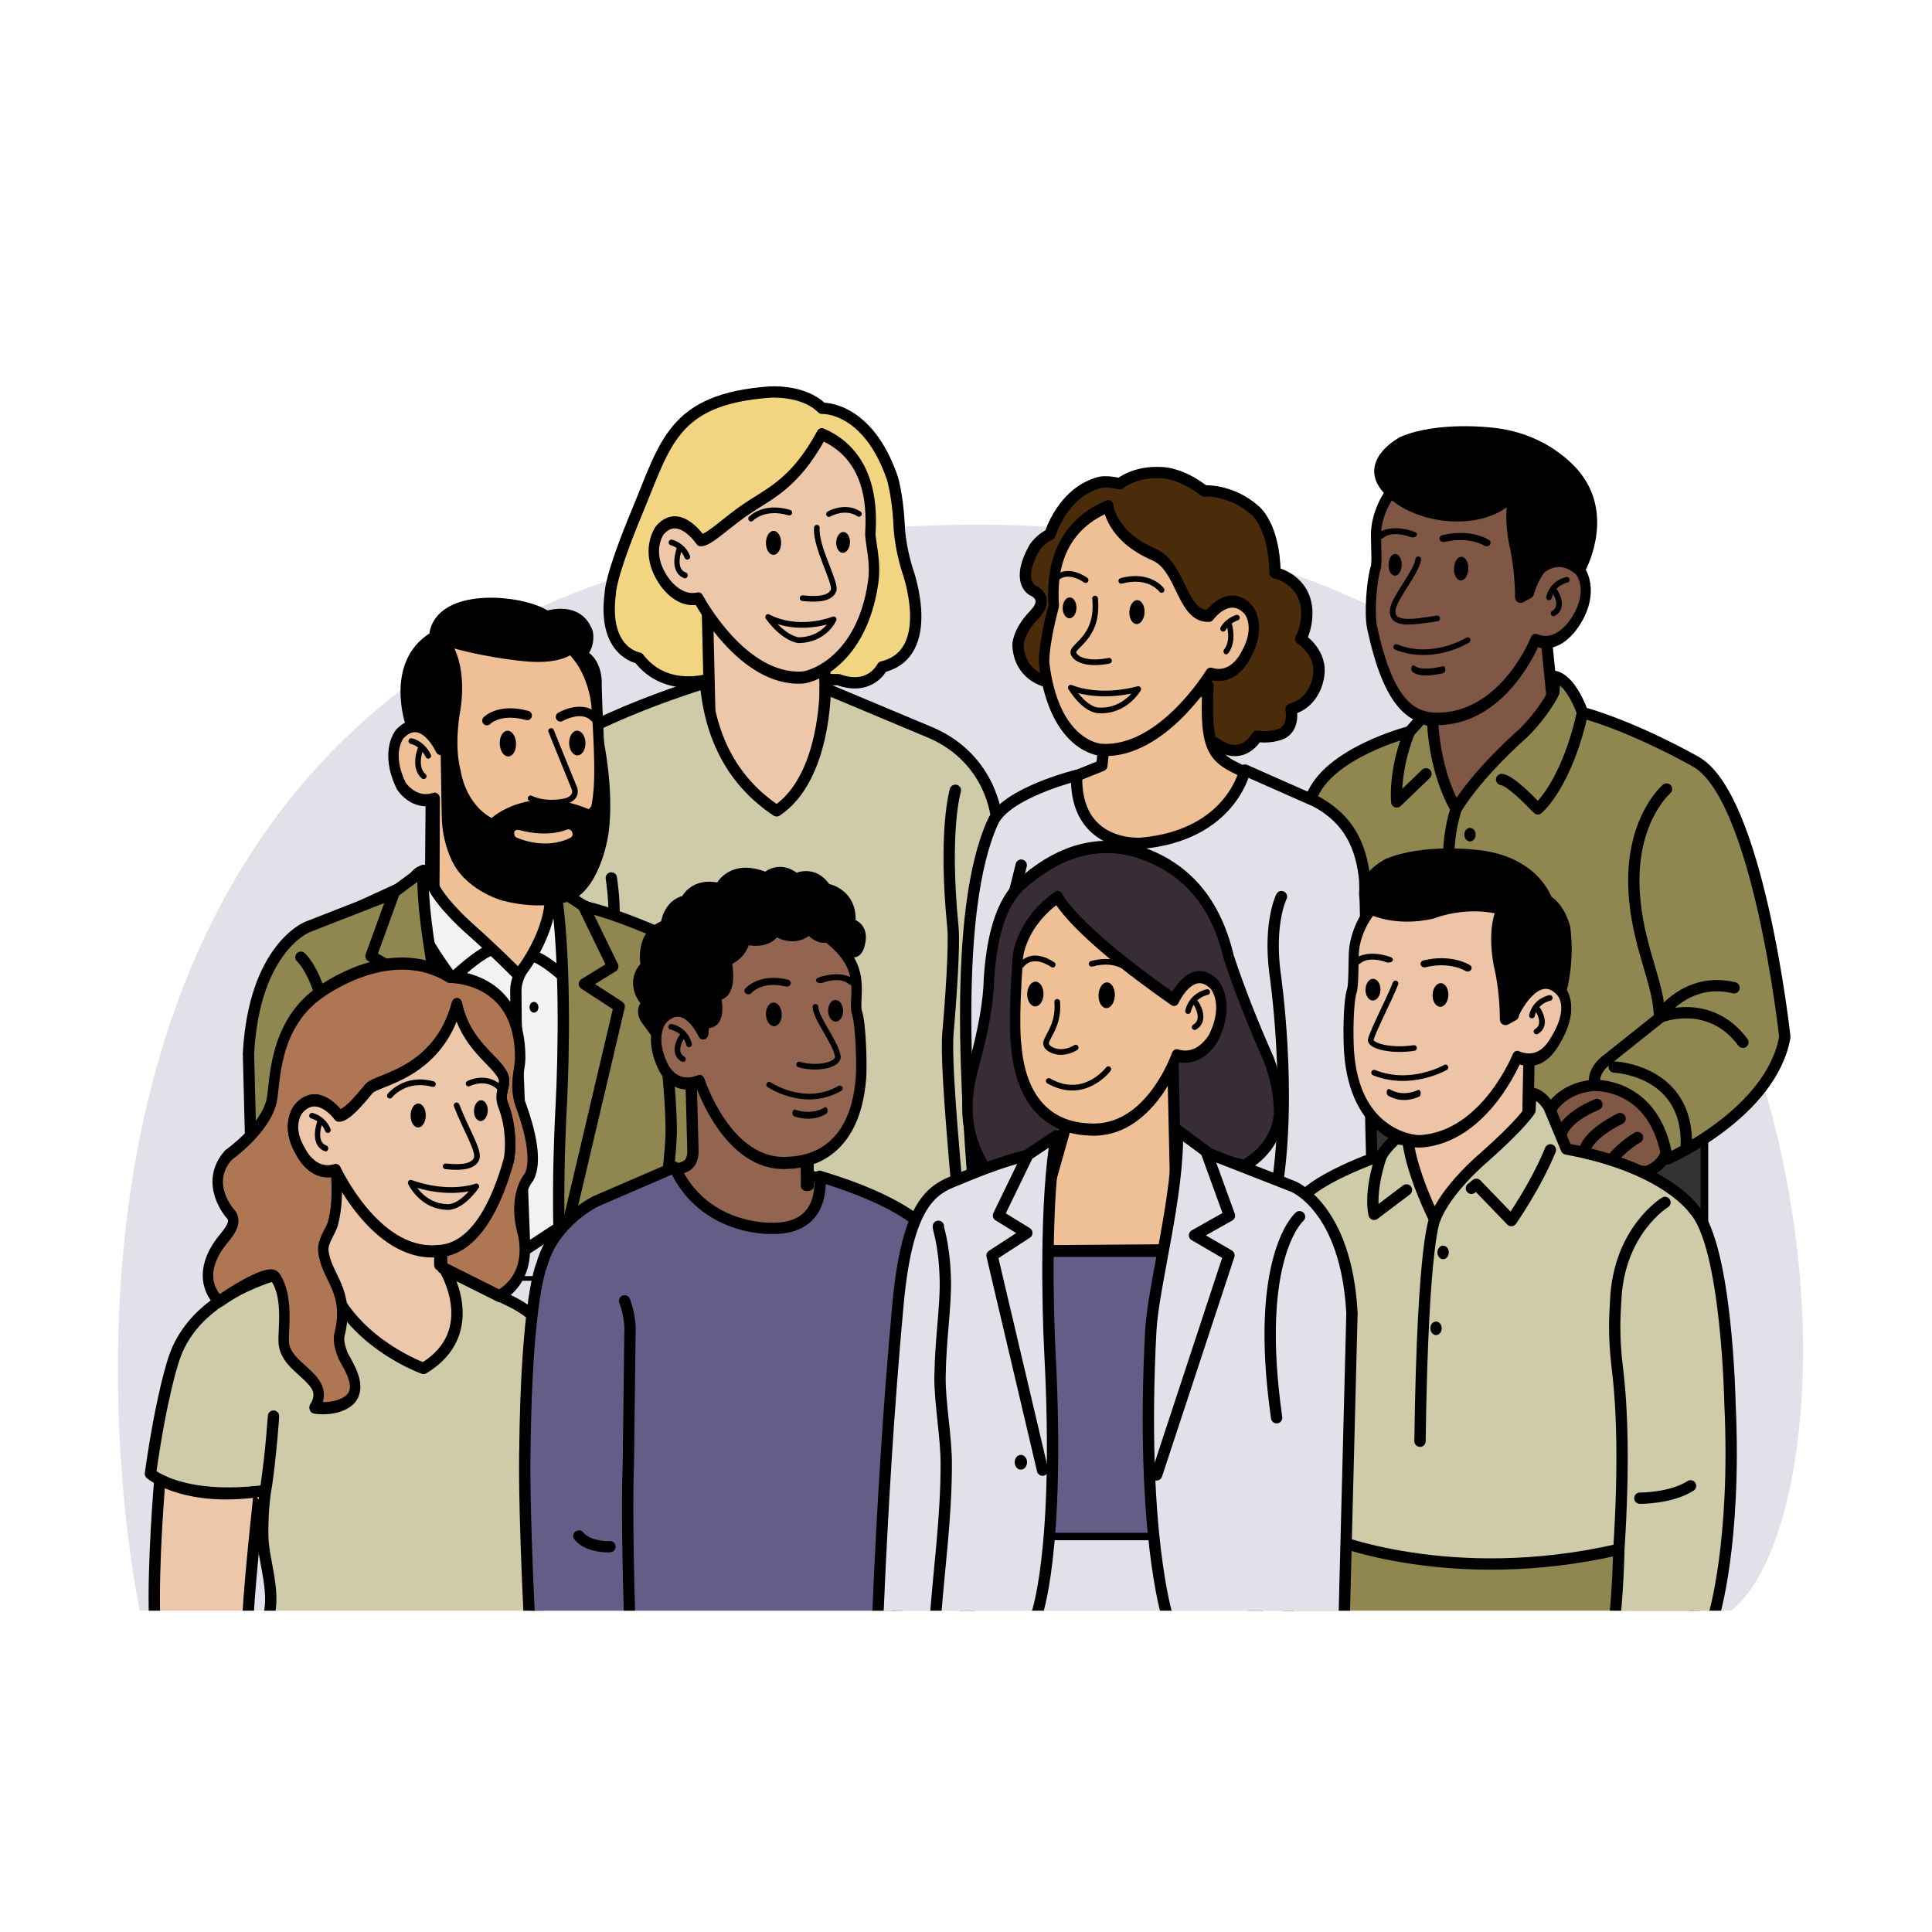 <svg xmlns="http://www.w3.org/2000/svg" xmlns:xlink="http://www.w3.org/1999/xlink" xmlns:serif="http://www.serif.com/" width="100%" height="100%" viewBox="0 0 1024 1024" xml:space="preserve" style="fill-rule:evenodd;clip-rule:evenodd;stroke-linecap:round;stroke-linejoin:round;stroke-miterlimit:1.5;">    <g transform="matrix(1,0,0,1,4.581,-48.45)">        <path d="M69.542,902.144C16.185,836.098 -24.016,223.922 550.058,191.065C1045.57,162.705 1013.73,884.772 912.979,902.144L69.542,902.144Z" style="fill:none;"></path>        <clipPath id="_clip1">            <path d="M69.542,902.144C16.185,836.098 -24.016,223.922 550.058,191.065C1045.57,162.705 1013.73,884.772 912.979,902.144L69.542,902.144Z"></path>        </clipPath>        <g clip-path="url(#_clip1)">            <path d="M69.542,902.144C69.542,902.144 -54.66,331.722 508.247,326.557C979.585,322.233 994.904,837.194 912.979,902.144L69.542,902.144Z" style="fill:rgb(226,225,234);"></path>            <g transform="matrix(1,0,0,1,-51.603,-187.578)">                <g transform="matrix(1,0,0,1,-8.533,248.759)">                    <path d="M432.551,346.891C432.551,346.891 408.814,355.333 394.064,336.025C394.064,336.025 374.76,333.063 379.051,301.556C379.051,301.556 378.559,293.784 393.466,257.947C408.372,222.109 412.357,198.87 463.276,195.088C463.276,195.088 481.311,193.634 491.275,203.675C491.275,203.675 515.436,202.405 528.527,240.694C528.527,240.694 531.252,249.43 532.101,265.119C532.101,265.119 532.147,275.585 536.571,289.63C536.571,289.63 552.551,333.711 523.214,340.719C523.214,340.719 516.992,353.688 499.948,347.512L432.551,346.891Z" style="fill:rgb(242,213,129);stroke:black;stroke-width:6px;"></path>                </g>                <g transform="matrix(0.914,0,0,0.914,195.215,133.105)">                    <path d="M247.885,458.043L249.416,524.1L245.889,566.779L290.375,590.121L330.839,562.454L316.432,515.073L315.961,494.372L247.885,458.043Z" style="fill:rgb(237,199,170);stroke:black;stroke-width:6.57px;"></path>                </g>                <g transform="matrix(1,0,0,1,300.835,10.279)">                    <path d="M120.087,587.659C120.087,587.659 41.763,611.072 21.469,638.436L25.295,714.506L82.815,852.79L271.986,888.32L274.34,659.258C274.34,659.258 271.979,628.336 239.933,614.256L183.573,590.626C183.573,590.626 183.926,638.164 157.827,655.506C135.578,640.7 122.817,618.231 120.087,587.659Z" style="fill:rgb(207,202,168);stroke:black;stroke-width:6px;"></path>                </g>                <g transform="matrix(1,0,0,1,-8.533,248.759)">                    <path d="M561.931,406.14C561.931,406.14 555.485,426.911 560.62,478.724C561.563,488.235 559.507,517.921 558.032,534.205C557.102,544.48 558.441,567.03 562.54,613.96" style="fill:none;stroke:black;stroke-width:6px;"></path>                </g>                <g transform="matrix(1,0,0,1,-8.533,248.759)">                    <path d="M379.566,452.599C379.566,452.599 381.452,464.357 380.979,475.239" style="fill:none;stroke:black;stroke-width:6px;"></path>                </g>                <g transform="matrix(0.864,0,0,1.005,213.866,103.93)">                    <path d="M235.257,447.048C235.257,447.048 262.157,490.794 299.248,488.752C305.247,488.422 335.5,479.701 342.492,438.819C344.468,427.266 340.597,417.326 340.836,412.551C341.281,403.652 343.779,372.429 311.005,360.408C293.552,387.997 277.77,391.862 262.251,401.408C250.363,408.72 241.266,416.577 236.637,416.34C236.637,416.34 223.48,399.286 211.645,411.104C211.645,411.104 202.426,421.789 213.118,436.436C213.118,436.436 221.787,449.606 235.257,447.048Z" style="fill:rgb(237,199,170);stroke:black;stroke-width:6.4px;"></path>                </g>                <g transform="matrix(-0.975,-0.019,-0.019,1,944.877,256.417)">                    <path d="M461.497,316.648C461.497,316.648 466.15,327.713 480.487,328.051C480.487,328.051 488.321,327.486 497.185,316.08C497.185,316.08 482.64,324.372 461.497,316.648Z" style="fill:none;stroke:black;stroke-width:3.04px;"></path>                </g>                <g transform="matrix(1.183,0,0,1.183,102.491,29.684)">                    <path d="M319.102,410.846C318.33,419.448 327.918,435.592 326.555,439.005C325.314,442.111 320.999,443.328 312.703,442.424" style="fill:none;stroke:black;stroke-width:2.54px;"></path>                </g>                <g transform="matrix(1,0,0,1,-7.205,10.819)">                    <path d="M410.119,512.713C410.119,512.713 416.102,514.108 418.506,520.332" style="fill:none;stroke:black;stroke-width:3px;"></path>                </g>                <g transform="matrix(1,0,0,1.13,-8.204,-58.825)">                    <path d="M415.205,518.577C415.205,518.577 411.067,528.432 418.313,530.791" style="fill:none;stroke:black;stroke-width:2.81px;"></path>                </g>                <g transform="matrix(1.053,0.014,-0.01,0.796,154.126,190.959)">                    <ellipse cx="291.559" cy="412.946" rx="3.821" ry="7.98"></ellipse>                </g>                <g transform="matrix(0.954,0.041,-0.03,0.692,228.112,225.799)">                    <ellipse cx="291.559" cy="412.946" rx="3.821" ry="7.98"></ellipse>                </g>                <g transform="matrix(0.914,0,0,0.914,190.877,148.857)">                    <path d="M323.339,393.467C323.339,393.467 332.548,388.042 340.706,393.358" style="fill:none;stroke:black;stroke-width:3.28px;"></path>                </g>                <g transform="matrix(0.913,-0.017,0.017,0.913,182.515,154.322)">                    <path d="M280.271,395.807C280.271,395.807 287.675,388.02 302.485,392.706" style="fill:none;stroke:black;stroke-width:3.28px;"></path>                </g>            </g>            <g transform="matrix(1,0,0,1,134.944,-173.745)">                <g transform="matrix(0.89,0.011,0,1.625,-85.116,-477.656)">                    <rect x="738.125" y="782.204" width="215.765" height="61.758" style="fill:rgb(51,51,51);stroke:black;stroke-width:4.56px;"></rect>                </g>                <g transform="matrix(-1,0,0,1,1122.69,10.109)">                    <g transform="matrix(0.914,0,0,0.914,204.188,130.449)">                        <path d="M260.809,460.537L257.235,496.666L253.204,540.988L336.63,565.823L330.61,500.947L268.522,452.764L260.809,460.537Z" style="fill:rgb(128,87,69);stroke:black;stroke-width:6.57px;"></path>                    </g>                    <g transform="matrix(0.864,0,0,1.063,232.045,74.883)">                        <path d="M250.422,448.185C250.422,448.185 268.596,485.964 308.362,487.491C325.501,488.149 340.322,481.229 350.666,441.662C352.398,435.037 350.897,418.371 348.417,412.27C347.376,409.709 348.456,398.851 348.163,394.008C347.889,389.49 344.803,374.92 326.857,364.865C306.713,353.579 263.902,361 251.957,370.691C239.881,380.489 256.8,391.735 253.623,418.069C253.623,418.069 240.942,401.148 224,412.758C221.962,414.155 214.55,423.697 224.937,437.836C227.289,441.038 236.806,452.782 250.422,448.185Z" style="fill:rgb(128,87,69);stroke:black;stroke-width:6.19px;"></path>                    </g>                    <g transform="matrix(0.379,0,0,0.634,387.361,275.851)">                        <path d="M289.962,459.227C289.962,459.227 320.863,464.23 331.719,458.463" style="fill:none;stroke:black;stroke-width:5.74px;"></path>                    </g>                    <g transform="matrix(0.914,0,0,0.914,223.176,133.032)">                        <path d="M285.754,457.709C285.754,457.709 305.731,470.272 327.145,461.712" style="fill:none;stroke:black;stroke-width:3.28px;"></path>                    </g>                    <g transform="matrix(0.914,0,0,0.914,220.694,137.754)">                        <path d="M317.087,405.652C318.098,413.418 331.53,428.362 331.931,435.408C332.438,444.333 319.945,442.065 306.08,439.939" style="fill:none;stroke:black;stroke-width:3.28px;"></path>                    </g>                    <g transform="matrix(0.93,0,0,0.922,50.338,46.681)">                        <path d="M410.119,512.713C410.119,512.713 418.181,514.125 420.292,522.804" style="fill:none;stroke:black;stroke-width:3.24px;"></path>                    </g>                    <g transform="matrix(0.93,0,0,0.922,51.157,47.332)">                        <path d="M416.027,518.706C416.027,518.706 410.238,527.397 416.814,531.283" style="fill:none;stroke:black;stroke-width:3.24px;"></path>                    </g>                    <g transform="matrix(0.997,-0.04,0.031,0.785,184.293,200.953)">                        <ellipse cx="291.559" cy="412.946" rx="3.821" ry="7.98"></ellipse>                    </g>                    <g transform="matrix(0.917,-0.019,0.015,0.72,249.224,219.669)">                        <ellipse cx="291.559" cy="412.946" rx="3.821" ry="7.98"></ellipse>                    </g>                    <g transform="matrix(0.914,0,0,0.598,218.43,259.831)">                        <path d="M322.872,393.889C322.872,393.889 334.802,386.414 341.794,395.231" style="fill:none;stroke:black;stroke-width:5.18px;"></path>                    </g>                    <g transform="matrix(0.87,-0.016,0.014,0.767,228.497,201.166)">                        <path d="M276.177,395.044C276.177,395.044 286.254,387.912 302.485,392.706" style="fill:none;stroke:black;stroke-width:4.88px;"></path>                    </g>                </g>                <g transform="matrix(1,0,0,1,-195.08,234.926)">                    <path d="M808.763,368.29L802.686,375.091C802.686,375.091 759.01,386.251 750.434,410.336L766.198,574.06L896.526,587.013L939.526,601.478C939.526,601.478 994.309,577.394 1001.56,536.933C1001.56,536.933 987.531,407.586 953.405,390.458C953.405,390.458 922.357,372.793 894.318,364.949C894.318,364.949 888.531,347.81 879.684,345.816L879.12,354.246C879.12,354.246 873.976,365.028 862.809,375.951C862.809,375.951 839.307,396.349 827.339,415.966C827.339,415.966 816.561,399.532 814.852,370.019L811.415,368.463L808.763,368.29Z" style="fill:rgb(143,135,79);stroke:black;stroke-width:6px;"></path>                </g>                <g transform="matrix(1,0,0,1,-195.08,234.926)">                    <path d="M877.424,575.432C877.424,575.432 882.841,564.399 899.4,562.575C899.4,562.575 930.829,560.065 938.679,598.364C938.679,598.364 937.049,605.089 928.214,608.313L880.875,603.062L877.424,575.432Z" style="fill:rgb(128,87,69);"></path>                    <clipPath id="_clip2">                        <path d="M877.424,575.432C877.424,575.432 882.841,564.399 899.4,562.575C899.4,562.575 930.829,560.065 938.679,598.364C938.679,598.364 937.049,605.089 928.214,608.313L880.875,603.062L877.424,575.432Z"></path>                    </clipPath>                    <g clip-path="url(#_clip2)">                        <path d="M883.272,587.655C883.272,587.655 885.256,579.66 901.961,572.666" style="fill:none;stroke:black;stroke-width:6px;"></path>                        <g transform="matrix(1,0,0,1,12.539,8.165)">                            <path d="M883.272,587.655C883.272,587.655 885.246,580.189 901.707,571.996" style="fill:none;stroke:black;stroke-width:6px;"></path>                        </g>                        <g transform="matrix(1,0,0,1,21.756,18.185)">                            <path d="M889.135,582.338C889.135,582.338 895.127,575.696 901.707,571.996" style="fill:none;stroke:black;stroke-width:6px;"></path>                        </g>                    </g>                    <path d="M877.424,575.432C877.424,575.432 882.841,564.399 899.4,562.575C899.4,562.575 930.829,560.065 938.679,598.364C938.679,598.364 937.049,605.089 928.214,608.313L880.875,603.062L877.424,575.432Z" style="fill:none;stroke:black;stroke-width:6px;"></path>                </g>                <g transform="matrix(1,0,0,1,-180.876,9.529)">                    <path d="M837.235,625.802C841.849,626.478 851.064,635.879 856.447,641.363C856.447,641.363 871.628,628.784 880.114,590.347" style="fill:none;stroke:black;stroke-width:6px;"></path>                </g>                <g transform="matrix(1,0,0,1,-195.08,234.926)">                    <path d="M900.729,561.075C900.729,561.075 899.356,554.512 908.051,548.362L935.232,526.691" style="fill:none;stroke:black;stroke-width:6px;"></path>                </g>                <g transform="matrix(1,0,0,1,-183.109,18.128)">                    <path d="M815.368,632.764C812.058,643.098 811.096,653.432 811.419,663.767" style="fill:none;stroke:black;stroke-width:6px;"></path>                </g>                <g transform="matrix(1,0,0,1,-180.876,9.529)">                    <path d="M797.143,622.824L781.658,637.72C781.658,637.72 780,622.033 788.018,601.41" style="fill:none;stroke:black;stroke-width:6px;"></path>                </g>                <g transform="matrix(1,0,0,1,-190.72,14.89)">                    <path d="M934.502,625.497C934.502,625.497 915.173,641.961 917.309,679.741C918.963,708.974 930.484,727.753 930.79,746.41" style="fill:none;stroke:black;stroke-width:6px;"></path>                </g>                <g transform="matrix(1,0,0,1,-176.226,-31.148)">                    <path d="M916.572,791.537C916.572,791.537 930.765,770.79 955.786,776.887" style="fill:none;stroke:black;stroke-width:6px;"></path>                </g>                <g transform="matrix(1,0,0,1,-174.927,-20.204)">                    <path d="M915.272,781.504C915.272,781.504 941.425,770.884 959.182,794.834" style="fill:none;stroke:black;stroke-width:6px;"></path>                </g>                <g transform="matrix(1,0,0,1,-199.23,6.243)">                    <path d="M915.272,781.504C915.272,781.504 955.147,783.029 953.48,823.982" style="fill:none;stroke:black;stroke-width:6px;"></path>                </g>                <g transform="matrix(1,0,0,1.192,-181.529,-111.193)">                    <circle cx="821.131" cy="650.814" r="3.014"></circle>                </g>                <g transform="matrix(1,0,0,1.192,-185.316,-74.94)">                    <circle cx="821.131" cy="650.814" r="3.014"></circle>                </g>                <g transform="matrix(1,0,0,1,-187.043,11.12)">                    <path d="M791.24,445.258C791.24,445.258 771.472,455.357 781.927,468.783C796.259,487.187 838.613,491.945 851.941,469.254C851.941,469.254 846.503,477.656 850.162,498.234C850.162,498.234 853.493,510.897 853.525,527.602L857.593,525.37C857.593,525.37 862.331,507.402 872.893,506.964C876.667,506.493 883.13,508.833 885.212,511.918C885.212,511.918 899.492,485.881 883.381,464.425C883.381,464.425 868.883,443.362 837.03,440.601C837.03,440.601 809.888,437.441 791.24,445.258Z" style="stroke:black;stroke-width:6px;"></path>                </g>            </g>            <g transform="matrix(1,0,0,1,-206.561,-76.335)">                <g transform="matrix(1,0,0,0.306,-12.599,604.555)">                    <rect x="397.322" y="646.544" width="152.977" height="135.348" style="fill:rgb(226,225,234);stroke:black;stroke-width:8.11px;"></rect>                </g>                <g transform="matrix(0.914,0,0,0.914,195.752,138.98)">                    <g transform="matrix(1,0,0,1,-0.587,-6.431)">                        <path d="M257.527,450L256.649,563.251L336.63,565.823L327.658,529.574L329.387,505.427L257.527,450Z" style="fill:rgb(239,191,149);stroke:black;stroke-width:6.57px;"></path>                    </g>                    <g transform="matrix(0.946,0,0,1.101,20.48,-42.651)">                        <path d="M252.004,445.29L251.773,492.368C251.773,492.368 251.519,541.143 263.18,540.501C266.259,540.332 295.921,557.622 311.643,534.139C328.268,509.307 350.499,464.02 352.411,442.368C352.411,442.368 354.378,431.982 351.272,396.19C351.272,396.19 349.476,372.965 329.849,362.238C329.849,362.238 298.785,334.256 256.656,361.896C249.905,366.326 264.321,413.855 255.589,419.097C255.589,419.097 244.725,398.634 230.716,411.113C230.716,411.113 221.234,420.471 231.584,438.651C231.584,438.651 239.309,448.991 252.004,445.29Z" style="fill:rgb(239,191,149);stroke:black;stroke-width:6.4px;"></path>                    </g>                    <g transform="matrix(1.095,0,0,1.095,-203.744,-147.201)">                        <path d="M410.119,512.713C410.119,512.713 415.642,513.633 419.085,520.496" style="fill:none;stroke:black;stroke-width:3px;"></path>                    </g>                    <g transform="matrix(1.095,0,0,1.095,-204.782,-149.501)">                        <path d="M416.027,518.706C416.027,518.706 411.929,528.553 417.61,533.439" style="fill:none;stroke:black;stroke-width:3px;"></path>                    </g>                    <g transform="matrix(1.095,0,0,1.095,-53.991,-1.602)">                        <path d="M347.38,374.384L359.826,405.032C359.826,405.032 361.717,410.581 353.502,411.846C353.502,411.846 344.361,413.779 336.553,410.075" style="fill:none;stroke:black;stroke-width:3px;"></path>                    </g>                    <g transform="matrix(1.237,-0.05,0.037,0.935,-74.603,44.149)">                        <ellipse cx="291.559" cy="412.946" rx="3.821" ry="7.98"></ellipse>                    </g>                    <g transform="matrix(1.238,-0.026,0.019,0.898,-27.217,52.115)">                        <ellipse cx="291.559" cy="412.946" rx="3.821" ry="7.98"></ellipse>                    </g>                    <g transform="matrix(1,0,0,1,1.077,-0.028)">                        <path d="M330.745,400.209C330.745,400.209 342.907,393.109 350.076,400.209" style="fill:none;stroke:black;stroke-width:5.47px;"></path>                    </g>                    <g transform="matrix(1,-0.019,0.019,1,2.588,10.131)">                        <path d="M279.028,397.514C279.028,397.514 286.212,390.181 302.442,394.975" style="fill:none;stroke:black;stroke-width:5.47px;"></path>                    </g>                </g>                <g transform="matrix(1,0,0,1,146.426,137.516)">                    <path d="M328.96,502.63C328.96,502.63 318.267,491.7 303.706,478.806C303.706,478.806 284.847,462.094 283.687,452.44L283.687,448.712C283.687,448.712 276.989,446.955 274.082,454.744L268.098,457.759L221.855,478.995L204.875,605.329L249.445,649.84L317.624,645.823L357.856,534.17L328.96,502.63Z" style="fill:rgb(242,242,242);stroke:black;stroke-width:6px;"></path>                </g>                <g transform="matrix(1,0,0,1,146.426,137.516)">                    <path d="M329.088,527.678L328.96,512C328.96,512 328.873,505.798 333.114,500.33C333.114,500.33 345.516,483.745 347.17,466.15L356.036,462.568L400.565,485.951L399.951,606.215L333.671,649.84L329.088,527.678Z" style="fill:rgb(242,242,242);stroke:black;stroke-width:6px;"></path>                </g>                <g transform="matrix(1,0,0,1,146.426,137.516)">                    <ellipse cx="338.572" cy="521.139" rx="2.362" ry="2.845"></ellipse>                </g>                <g transform="matrix(1,0,0,1,146.426,137.516)">                    <path d="M328.96,502.63C328.96,502.63 318.267,491.7 303.706,478.806C303.706,478.806 284.847,462.094 283.687,452.44L283.687,448.712C283.687,448.712 276.989,446.955 274.082,454.744L266.833,460.438C266.833,460.438 284.592,492.649 295.308,505.941C295.308,505.941 309.415,492.47 316.474,490.477" style="fill:none;stroke:black;stroke-width:6px;"></path>                </g>                <g transform="matrix(-1,0,0,1,799.316,140.689)">                    <path d="M295.034,504.987C295.034,504.987 307.524,492.904 314.584,490.91" style="fill:none;stroke:black;stroke-width:6px;"></path>                </g>                <path d="M426.203,586.229L409.241,598.797L364.855,616.131C364.855,616.131 336.645,627.19 333.671,683.298L337.775,843.963L431.534,843.963C431.534,843.963 445.844,799.055 440.311,692.771C439.056,668.653 425.265,620.478 426.203,586.229Z" style="fill:rgb(143,135,79);"></path>                <clipPath id="_clip3">                    <path d="M426.203,586.229L409.241,598.797L364.855,616.131C364.855,616.131 336.645,627.19 333.671,683.298L337.775,843.963L431.534,843.963C431.534,843.963 445.844,799.055 440.311,692.771C439.056,668.653 425.265,620.478 426.203,586.229Z"></path>                </clipPath>                <g clip-path="url(#_clip3)">                    <path d="M361.452,632.154C361.452,632.154 385.828,652.996 373.6,738.694" style="fill:none;stroke:black;stroke-width:6px;"></path>                    <path d="M411.084,597.215L398.613,631.552L417.124,641.993L398.866,652.62L437.21,768.993" style="fill:none;stroke:black;stroke-width:6px;"></path>                </g>                <path d="M426.203,586.229L409.241,598.797L364.855,616.131C364.855,616.131 336.645,627.19 333.671,683.298L337.775,843.963L431.534,843.963C431.534,843.963 445.844,799.055 440.311,692.771C439.056,668.653 425.265,620.478 426.203,586.229Z" style="fill:none;stroke:black;stroke-width:6px;"></path>                <g transform="matrix(-1,0,0,1,938.326,5.54)">                    <path d="M442.186,589.319L426.597,599.714C413.089,602.858 398.705,608.807 386.668,613.811C374.434,618.896 362.868,629.011 358.317,678.523C353.311,732.989 349.951,788.407 347.608,843.963L431.534,843.963C431.534,843.963 444.387,810.973 438.855,704.689C437.599,680.571 436.281,623.568 442.186,589.319Z" style="fill:rgb(143,135,79);"></path>                    <clipPath id="_clip4">                        <path d="M442.186,589.319L426.597,599.714C413.089,602.858 398.705,608.807 386.668,613.811C374.434,618.896 362.868,629.011 358.317,678.523C353.311,732.989 349.951,788.407 347.608,843.963L431.534,843.963C431.534,843.963 444.387,810.973 438.855,704.689C437.599,680.571 436.281,623.568 442.186,589.319Z"></path>                    </clipPath>                    <g clip-path="url(#_clip4)">                        <path d="M379.719,637.228C379.118,637.385 382.967,645.92 383.404,665.913C383.705,679.627 380.871,697.202 380.591,716.641C380.384,730.998 383.946,748.299 383.902,763.883C383.821,792.125 380.036,819.132 378.202,843.963" style="fill:none;stroke:black;stroke-width:6px;"></path>                        <g transform="matrix(-0.921,0,0,1.1,892.74,-76.146)">                            <circle cx="509.559" cy="762.214" r="3.559"></circle>                        </g>                        <path d="M427.734,598.164L411.561,631.503L426.597,640.754L408.151,652.731L434.935,766.487" style="fill:none;stroke:black;stroke-width:6px;"></path>                    </g>                    <path d="M442.186,589.319L426.597,599.714C413.089,602.858 398.705,608.807 386.668,613.811C374.434,618.896 362.868,629.011 358.317,678.523C353.311,732.989 349.951,788.407 347.608,843.963L431.534,843.963C431.534,843.963 444.387,810.973 438.855,704.689C437.599,680.571 436.281,623.568 442.186,589.319Z" style="fill:none;stroke:black;stroke-width:6px;"></path>                </g>                <g transform="matrix(1,0,0,1,146.426,137.516)">                    <path d="M270.624,371.808C270.624,371.808 259,338.617 283.188,323.009C283.188,323.009 283.824,304.107 316.058,304.058C316.058,304.058 333.744,303.841 345.854,310.829C345.854,310.829 363.759,305.282 369.663,321.578C369.663,321.578 371.32,327.444 367.783,333.35C367.783,333.35 375.012,337.824 374.505,350.991L375.364,379.207C375.364,379.207 381.108,405.14 378.182,428.377C378.182,428.377 374.582,456.864 358.603,464.53C358.603,464.53 343.962,470.452 321.566,464.52C321.566,464.52 301.193,458.85 294.377,441.866C294.377,441.866 289.744,432.587 289.663,419.095L289.118,386.733C289.118,386.733 286.607,370.409 270.624,371.808ZM330.97,427.268C330.97,427.268 328.122,426.396 328.089,428.886C328.089,428.886 328.077,430.771 329.452,431.222C329.452,431.222 344.189,438.25 358.049,431.228C358.049,431.228 359.773,430.161 358.684,428.005C358.684,428.005 357.578,426.08 355.54,427.142C355.54,427.142 346.397,431.309 330.97,427.268ZM296.344,330.989C296.344,330.989 302.601,341.804 299.765,362.456C299.765,362.456 295.777,381.508 299.773,395.971C299.773,395.971 301.928,413.018 316.131,420.843C316.131,420.843 335.56,402.708 367.569,416.137C367.569,416.137 372.565,412.521 372.957,399.58C372.957,399.58 372.364,387.875 371.474,382.013C371.474,382.013 370.677,377.25 370.938,372.528L371.061,355.137C371.061,355.137 369.489,337.663 359.045,333.675C359.045,333.675 352.96,339.161 335.947,337.952C335.947,337.952 317.434,336.695 296.344,330.989Z"></path>                </g>            </g>            <g transform="matrix(-1,0,0,1,1065.56,-148.321)">                <g transform="matrix(0.914,0,0,0.914,195.752,138.98)">                    <g transform="matrix(-1.095,0,0,1.095,1017.9,77.192)">                        <path d="M609.178,347.883C609.178,347.883 595.812,344.637 595.042,329.019C595.042,329.019 594.767,322.044 603.625,312.831C612.482,303.619 602.77,299.875 602.77,299.875C602.77,299.875 593.62,295.391 603.638,277.452C603.638,277.452 606.845,272.475 611.972,270.29C611.972,270.29 618.563,247.908 638.324,242.74C638.324,242.74 641.587,241.709 648.917,243.439C648.917,243.439 656.694,236.792 670.673,237.547C670.673,237.547 680.812,237.221 693.626,247.225C693.626,247.225 707.653,246.244 720.311,257.347C720.311,257.347 730.761,265.006 731.139,290.6C731.139,290.6 746.97,293.736 747.97,310.593C747.97,310.593 748.503,319.155 744.752,325.544C744.752,325.544 756.717,333.034 754.091,345.961C754.091,345.961 752.363,359.482 739.606,362.798C739.606,362.798 741.743,371.803 735.185,375.561C735.185,375.561 729.83,378.34 721.583,377.192C721.583,377.192 713.982,391.504 699.348,380.606L609.178,347.883Z" style="fill:rgb(74,43,10);stroke:black;stroke-width:6px;"></path>                    </g>                    <g transform="matrix(1,0,0,1,-0.587,-6.431)">                        <path d="M256.742,467.447C258.55,505.508 253.646,509.309 234.665,517.713L252.91,565.199L336.63,565.823L333.694,519.803L318.286,513.623L317.474,505.523L256.742,467.447Z" style="fill:rgb(239,191,149);stroke:black;stroke-width:6.57px;"></path>                    </g>                    <g transform="matrix(0.946,0,0,1.101,19.828,-38.365)">                        <path d="M248.246,447.097C248.246,447.097 278.012,489.25 315.103,487.208C321.102,486.878 344.491,481.189 350.189,442.201C350.189,442.201 351.537,434.845 344.342,411.271C345.966,392.962 341.189,369.599 310.874,358.851C310.874,358.851 309.489,374.567 282.928,384.363C265.71,390.713 266.135,417.479 249.093,416.607C249.093,416.607 236.658,401.892 224.823,413.709C224.823,413.709 216.675,422.237 226.548,437.207C226.548,437.207 233.82,450.961 248.246,447.097Z" style="fill:rgb(239,191,149);stroke:black;stroke-width:6.4px;"></path>                    </g>                    <g transform="matrix(1.09,-0.102,0.102,1.09,-238.473,168.178)">                        <path d="M461.558,313.496C461.558,313.496 467.308,326.367 481.645,326.704C481.645,326.704 488.321,327.486 497.185,316.08C497.185,316.08 482.701,321.22 461.558,313.496Z" style="fill:none;stroke:black;stroke-width:3px;"></path>                    </g>                    <g transform="matrix(1.295,0,0,1.295,-92.855,-127.72)">                        <path d="M320.067,415.48C318.224,433.989 331.616,436.643 329.603,440.393C328.022,443.34 322.2,445.039 313.841,443.321" style="fill:none;stroke:black;stroke-width:2.54px;"></path>                    </g>                    <g transform="matrix(1.095,0,0,1.095,-209.69,-140.017)">                        <path d="M410.119,512.713C410.119,512.713 414.964,514.15 417.447,518.596" style="fill:none;stroke:black;stroke-width:3px;"></path>                    </g>                    <g transform="matrix(1.095,0,0,1.237,-210.784,-216.247)">                        <path d="M415.205,518.577C415.205,518.577 412.419,526.338 416.814,531.283" style="fill:none;stroke:black;stroke-width:2.81px;"></path>                    </g>                    <g transform="matrix(1.152,-0.046,0.035,0.87,-52.977,72.333)">                        <ellipse cx="291.559" cy="412.946" rx="3.821" ry="7.98"></ellipse>                    </g>                    <g transform="matrix(1.045,-0.022,0.016,0.758,25.132,109.118)">                        <ellipse cx="291.559" cy="412.946" rx="3.821" ry="7.98"></ellipse>                    </g>                    <g transform="matrix(1,0,0,1,3.773,6.166)">                        <path d="M323.339,393.467C323.339,393.467 334.598,385.012 341.59,393.828" style="fill:none;stroke:black;stroke-width:3.28px;"></path>                    </g>                    <g transform="matrix(1,-0.019,0.019,1,-3.508,13.125)">                        <path d="M279.028,397.514C279.028,397.514 286.254,387.912 302.485,392.706" style="fill:none;stroke:black;stroke-width:3.28px;"></path>                    </g>                </g>                <g transform="matrix(-1,0,0,1,1125.69,209.503)">                    <path d="M626.169,398.238C626.169,398.238 588.732,407.463 581.746,422.957C560.418,470.259 567.771,570.869 572.793,631.34L673.688,672.986L783.196,624.657L778.876,453.641C777.207,436.663 771.075,421.671 752.923,412.03L715.393,395.424C715.393,395.424 708.283,429.986 660.36,434.235C660.36,434.235 625.141,437.113 626.169,398.238Z" style="fill:rgb(226,225,234);stroke:black;stroke-width:6px;"></path>                </g>                <g transform="matrix(-1,0,0,1,1125.69,209.503)">                    <path d="M596.818,445.811L589.6,474.686" style="fill:none;stroke:black;stroke-width:6px;"></path>                </g>                <g transform="matrix(-1,0,0,1,1125.69,209.503)">                    <path d="M734.747,462.498C734.747,462.498 727.932,475.886 731.268,502.63C731.268,502.63 741.02,567.937 731.658,620.655" style="fill:none;stroke:black;stroke-width:6px;"></path>                </g>            </g>            <g transform="matrix(0.914,0,0,0.914,-53.625,259.698)">                <g>                    <g transform="matrix(1,0,0,1,-0.587,-6.431)">                        <path d="M243.764,451.972L230.118,521.091L284.573,583.061L336.63,565.823L327.67,509.235L309.257,508.87L309.275,500.741L243.764,451.972Z" style="fill:rgb(237,199,170);stroke:black;stroke-width:6.57px;"></path>                    </g>                    <g transform="matrix(1.095,0,0,1.095,109.17,-141.316)">                        <path d="M120.087,587.659C120.087,587.659 55.063,594.112 41.24,638.133C41.24,638.133 34.896,656.232 28.962,698.43C28.962,698.43 44.836,712.948 89.905,707.417C89.905,707.417 91.897,697.853 94.152,667.933C94.152,667.933 93.253,684.541 89.905,707.417C89.905,707.417 88.187,717.536 88.452,731.559C88.698,744.555 95.367,760.192 91.486,774.551C91.102,775.973 233.554,774.551 233.554,774.551L251.581,650.903C251.581,650.903 249.22,619.98 217.173,605.901L184.478,589.502C184.478,589.502 205.611,623.29 173.591,642.655C173.591,642.655 139.672,630.677 125.48,600.978L120.087,587.659Z" style="fill:rgb(207,202,168);stroke:black;stroke-width:6px;"></path>                    </g>                    <g transform="matrix(1.095,0,0,1.095,109.17,-141.316)">                        <path d="M86.569,707.795C86.882,707.752 82.098,747.583 80.536,775.183C80.296,779.413 31.239,777.127 31.172,775.183C30.147,745.555 33.953,701.595 33.953,701.595C41.357,705.371 57.716,711.82 86.569,707.795Z" style="fill:rgb(237,199,170);stroke:black;stroke-width:6px;"></path>                    </g>                    <g transform="matrix(0.946,0,0,1.101,19.828,-38.365)">                        <path d="M306.691,483.689C315.659,482.685 334.223,476.961 347.533,436.334C348.644,432.944 349.901,419.445 344.222,407.056C341.204,400.474 346.364,396.324 344.222,391.914C340.111,383.454 321.256,375.806 315.822,353.769C304.32,390.726 266.653,393.526 262.152,398.169C255.822,404.7 247.996,412.788 243.367,412.551C243.367,412.551 230.59,397.145 218.754,408.962C218.754,408.962 210.395,417.588 219.936,431.247C219.936,431.247 227.208,445.001 241.633,441.138C242.83,452.161 242.243,461.612 239.797,469.424C238.615,473.2 233.384,478.709 233.951,483.64C235.586,497.843 250.547,504.45 243.88,527.846C242.765,531.757 244.979,536.241 245.626,538.006C247.224,542.368 263.928,559.831 243.092,565.481C235.86,567.442 228.593,566.263 228.593,566.263C228.593,566.263 233.382,560.692 229.687,554.948C224.855,547.436 210.73,542.357 209.714,532.333C209.076,526.051 212.983,508.245 204.55,497.659C200.294,492.316 170.107,510.395 170.107,510.395C170.107,510.395 154.942,499.709 169.742,480.854C173.747,475.753 182.798,469.278 176.684,463.913C176.684,463.913 160.452,448.082 175.822,433.279C175.822,433.279 198.776,419.432 202.366,404.31C204.522,395.228 203.186,365.992 230.389,348.537C240.887,341.801 278.712,321.998 311.349,339.431C311.349,339.431 354.99,338.67 354.636,382.46C354.593,387.724 350.8,396.708 354.771,406.363C356.628,410.878 366.85,434.08 360.003,444.947C360.003,444.947 350.216,454.141 355.925,473.321C355.925,473.321 364.372,495.913 341.924,507.573L306.782,492.483L306.691,483.689Z" style="fill:rgb(174,118,82);stroke:black;stroke-width:6.4px;"></path>                    </g>                    <g transform="matrix(0.946,0,0,1.101,19.828,-38.365)">                        <path d="M241.633,441.138C241.633,441.138 265.815,485.989 302.906,483.947C308.905,483.617 331.861,484.171 347.533,436.334C348.644,432.944 349.901,419.445 344.222,407.056C341.204,400.474 346.364,396.324 344.222,391.914C340.111,383.454 321.256,375.806 315.822,353.769C304.32,390.726 266.653,393.526 262.152,398.169C255.822,404.7 247.996,412.788 243.367,412.551C243.367,412.551 230.59,397.145 218.754,408.962C218.754,408.962 210.395,417.588 219.936,431.247C219.936,431.247 227.208,445.001 241.633,441.138Z" style="fill:rgb(237,199,170);stroke:black;stroke-width:6.4px;"></path>                    </g>                    <g transform="matrix(1.067,-0.02,0.021,1.094,-207.249,121.028)">                        <path d="M461.558,313.496C461.558,313.496 467.308,326.367 481.645,326.704C481.645,326.704 488.321,327.486 497.185,316.08C497.185,316.08 482.701,321.22 461.558,313.496Z" style="fill:none;stroke:black;stroke-width:3.04px;"></path>                    </g>                    <g transform="matrix(1.295,0,0,1.295,-92.855,-127.72)">                        <path d="M317.594,415.122C321.546,425.468 327.918,435.592 326.555,439.005C325.314,442.111 320.999,443.328 312.703,442.424" style="fill:none;stroke:black;stroke-width:2.54px;"></path>                    </g>                    <g transform="matrix(1.095,0,0,1.095,-214.47,-145.544)">                        <path d="M410.119,512.713C410.119,512.713 416.102,514.108 418.506,520.332" style="fill:none;stroke:black;stroke-width:3px;"></path>                    </g>                    <g transform="matrix(1.095,0,0,1.237,-215.564,-221.774)">                        <path d="M415.205,518.577C415.205,518.577 411.067,528.432 418.313,530.791" style="fill:none;stroke:black;stroke-width:2.81px;"></path>                    </g>                    <g transform="matrix(1.152,0.015,-0.011,0.871,-35.177,51.688)">                        <ellipse cx="291.559" cy="412.946" rx="3.821" ry="7.98"></ellipse>                    </g>                    <g transform="matrix(1.044,0.045,-0.033,0.757,41.751,87.224)">                        <ellipse cx="291.559" cy="412.946" rx="3.821" ry="7.98"></ellipse>                    </g>                    <g transform="matrix(1,0,0,1,2.046,3.784)">                        <path d="M323.339,393.467C323.339,393.467 333.074,388.23 341.144,395.578" style="fill:none;stroke:black;stroke-width:3.28px;"></path>                    </g>                    <g transform="matrix(1,-0.019,0.019,1,-5.235,10.58)">                        <path d="M277.391,398.943C277.391,398.943 286.254,387.912 302.485,392.706" style="fill:none;stroke:black;stroke-width:3.28px;"></path>                    </g>                </g>            </g>            <g transform="matrix(1,0,0,1,120.74,51.653)">                <g transform="matrix(-1,0,0,1,1122.69,10.109)">                    <g transform="matrix(0.914,0,0,0.914,204.188,130.449)">                        <path d="M255.346,454.651L256.184,498.879L253.204,540.988L336.63,565.823L328.977,501.006L268.522,452.764L255.346,454.651Z" style="fill:rgb(237,196,165);stroke:black;stroke-width:6.57px;"></path>                    </g>                    <g transform="matrix(0.864,0,0,1.08,229.625,65.942)">                        <path d="M247.954,445.388C247.954,445.388 267.617,484.694 307.349,486.736C313.35,487.045 347.805,482.824 351.144,442.466C351.676,436.034 351.8,418.752 349.32,412.651C348.279,410.09 348.456,398.851 348.163,394.008C347.889,389.49 344.803,374.92 326.857,364.865C306.713,353.579 263.902,361 251.957,370.691C239.881,380.489 252.034,395.921 248.858,422.254C248.858,422.254 235.407,400.171 221.398,412.651C219.601,414.251 212.737,422.063 224.937,437.836C227.379,440.993 234.338,449.985 247.954,445.388Z" style="fill:rgb(237,196,165);stroke:black;stroke-width:6.14px;"></path>                    </g>                    <g transform="matrix(0.379,0,0,0.634,386.212,274.994)">                        <path d="M289.962,459.227C289.962,459.227 311.047,465.936 331.719,458.463" style="fill:none;stroke:black;stroke-width:5.74px;"></path>                    </g>                    <g transform="matrix(0.914,0,0,0.914,220.701,133.219)">                        <path d="M285.754,458.678C285.754,458.678 305.731,470.272 327.145,461.712" style="fill:none;stroke:black;stroke-width:3.28px;"></path>                    </g>                    <g transform="matrix(0.914,0,0,0.914,220.694,137.754)">                        <path d="M314.74,405.001C317.519,412.565 327.866,432.43 329.07,437.571C329.881,441.032 317.853,444.567 303.987,442.44" style="fill:none;stroke:black;stroke-width:3.28px;"></path>                    </g>                    <g transform="matrix(0.93,0,0,0.922,45.194,42.901)">                        <path d="M410.119,512.713C410.119,512.713 418.181,514.125 420.292,522.804" style="fill:none;stroke:black;stroke-width:3.24px;"></path>                    </g>                    <g transform="matrix(0.93,0,0,0.922,46.013,43.552)">                        <path d="M416.027,518.706C416.027,518.706 410.238,527.397 416.814,531.283" style="fill:none;stroke:black;stroke-width:3.24px;"></path>                    </g>                    <g transform="matrix(1.096,-0.044,0.031,0.785,152.166,202.713)">                        <ellipse cx="291.559" cy="412.946" rx="3.821" ry="7.98"></ellipse>                    </g>                    <g transform="matrix(1.039,-0.022,0.015,0.72,211.182,220.325)">                        <ellipse cx="291.559" cy="412.946" rx="3.821" ry="7.98"></ellipse>                    </g>                    <g transform="matrix(0.914,0,0,0.598,216.569,260.037)">                        <path d="M323.339,393.467C323.339,393.467 334.802,386.414 341.794,395.231" style="fill:none;stroke:black;stroke-width:5.18px;"></path>                    </g>                    <g transform="matrix(0.87,-0.016,0.014,0.767,224.336,201.166)">                        <path d="M276.177,395.044C276.177,395.044 286.254,387.912 302.485,392.706" style="fill:none;stroke:black;stroke-width:4.88px;"></path>                    </g>                </g>                <g transform="matrix(1,0,0,1,-180.876,9.529)">                    <rect x="738.125" y="782.204" width="215.765" height="61.758" style="fill:rgb(143,135,79);stroke:black;stroke-width:6px;"></rect>                </g>                <g transform="matrix(1,0,0,1,-180.876,9.529)">                    <path d="M795.428,590.77C795.428,590.77 789.75,595.986 787.952,599.547C787.952,599.547 747.892,612.931 742.258,626.983L759.655,802.101C759.655,802.101 823.924,829.089 913.572,808.476C913.572,808.476 913.412,823.595 911.568,843.963L963.864,843.963C963.864,843.963 975.936,805.174 972.498,731.57C972.498,731.57 970.973,647.567 953.555,628.505C953.555,628.505 938.725,606.009 885.788,596.259L876.613,574.225C876.613,574.225 872.817,567.077 866.927,566.617L866.471,575.79C866.471,575.79 862.355,582.792 842.084,600.743C842.084,600.743 822.163,617.306 815.962,633.632C815.962,633.632 804.007,610.187 801.705,591.5L795.428,590.77Z" style="fill:rgb(207,202,168);stroke:black;stroke-width:6px;"></path>                </g>                <g transform="matrix(1,0,0,1,-180.876,9.529)">                    <path d="M835.449,617.102L838.031,614.966L856.591,634.197C856.591,634.197 869.558,615.708 877.302,596.72" style="fill:none;stroke:black;stroke-width:6px;"></path>                </g>                <g transform="matrix(1,0,0,1,-180.399,9.529)">                    <path d="M815.807,632.764C815.807,632.764 809.146,643.278 807.711,751.143" style="fill:none;stroke:black;stroke-width:6px;"></path>                </g>                <g transform="matrix(1,0,0,1,-180.876,9.529)">                    <path d="M801.018,617.951L783.87,630.899C783.87,630.899 780.77,619.908 787.864,599.363" style="fill:none;stroke:black;stroke-width:6px;"></path>                </g>                <g transform="matrix(1,0,0,1,-180.876,9.529)">                    <path d="M938.026,624.578C938.026,624.578 913.318,639.552 911.887,677.046C911.678,682.513 910.429,693.381 912.854,713.058C915.32,733.071 916.434,763.697 913.642,807.643" style="fill:none;stroke:black;stroke-width:6px;"></path>                </g>                <g transform="matrix(1,0,0,1,-180.876,9.529)">                    <path d="M924.703,781.339C924.703,781.339 941.086,781.513 951.581,774.81" style="fill:none;stroke:black;stroke-width:6px;"></path>                </g>                <g transform="matrix(1,0,0,1.192,-181.583,-115.158)">                    <circle cx="821.131" cy="650.814" r="3.014"></circle>                </g>                <g transform="matrix(1,0,0,1.192,-185.316,-74.94)">                    <circle cx="821.131" cy="650.814" r="3.014"></circle>                </g>                <g transform="matrix(1,0,0,1,-180.876,9.529)">                    <path d="M791.24,445.258C791.24,445.258 771.472,455.357 781.927,468.783C781.927,468.783 794.468,475.702 814.452,471.294C814.452,471.294 832.277,463.854 851.941,469.254C851.941,469.254 846.503,477.656 850.162,498.234C850.162,498.234 853.493,510.897 853.525,527.602L857.593,525.37C857.593,525.37 862.331,507.402 872.893,506.964C876.667,506.493 880.082,507.945 883.305,510.424C883.305,510.424 887.16,495.943 884.827,478.99C884.827,478.99 882.515,468.753 875.348,464.509C875.348,464.509 868.883,443.362 837.03,440.601C837.03,440.601 809.888,437.441 791.24,445.258Z" style="stroke:black;stroke-width:6px;"></path>                </g>            </g>            <g transform="matrix(-1,0,0,1,1045.66,61.181)">                <g transform="matrix(-1,0,0,1,1122.69,10.109)">                    <g transform="matrix(0.914,0,0,0.914,205.282,131.395)">                        <path d="M255.346,454.651L256.519,499.382C256.167,505.177 253.946,508.062 247.015,509.171L241.042,511.672L253.204,540.988L336.63,565.823L339.196,521.241L330.648,514.948L322.841,512.606L322.7,501.584L255.346,454.651Z" style="fill:rgb(147,100,79);stroke:black;stroke-width:6.57px;"></path>                    </g>                    <g transform="matrix(0.914,-0.002,-0.002,0.664,206.295,257.456)">                        <path d="M322.894,525.802L322.7,501.584" style="fill:none;stroke:black;stroke-width:7.53px;"></path>                    </g>                    <g transform="matrix(0.864,0,0,1.005,224.321,103.732)">                        <path d="M253.401,444.16C253.401,444.16 270.293,489.376 307.384,487.334C313.383,487.004 348.481,486.859 352.411,442.368C352.979,435.938 352.356,414.025 349.876,407.924C348.835,405.363 349.965,399.155 349.671,394.312C349.397,389.794 349.568,377.762 326.857,364.865C269.553,324.254 261.907,366.719 255.589,419.097C255.589,419.097 244.725,398.634 230.716,411.113C230.716,411.113 221.704,419.542 230.694,436.052C232.552,439.465 238.975,448.971 253.401,444.16Z" style="fill:rgb(147,100,79);stroke:black;stroke-width:6.4px;"></path>                    </g>                    <g transform="matrix(0.379,0,0,0.634,386.212,274.994)">                        <path d="M283.237,460.666C283.237,460.666 305.911,466.145 326.582,458.672" style="fill:none;stroke:black;stroke-width:5.74px;"></path>                    </g>                    <g transform="matrix(0.914,0,0,0.914,218.931,132.844)">                        <path d="M285.754,458.678C285.754,458.678 306.131,472.612 326.739,460.837" style="fill:none;stroke:black;stroke-width:3.28px;"></path>                    </g>                    <g transform="matrix(0.914,0,0,0.914,215.74,136.979)">                        <path d="M316.107,409.008C316.249,415.696 327.606,429.216 329.07,437.571C329.941,442.541 317.294,445.593 306.683,442.448" style="fill:none;stroke:black;stroke-width:3.28px;"></path>                    </g>                    <g transform="matrix(0.93,0,0,0.922,46.779,48.666)">                        <path d="M410.119,512.713C410.119,512.713 418.181,514.125 420.292,522.804" style="fill:none;stroke:black;stroke-width:3.24px;"></path>                    </g>                    <g transform="matrix(0.93,0,0,0.922,46.779,48.666)">                        <path d="M416.027,518.706C416.027,518.706 410.238,527.397 416.814,531.283" style="fill:none;stroke:black;stroke-width:3.24px;"></path>                    </g>                    <g transform="matrix(1.096,-0.044,0.031,0.785,150.252,203.461)">                        <ellipse cx="291.559" cy="412.946" rx="3.821" ry="7.98"></ellipse>                    </g>                    <g transform="matrix(1.039,-0.022,0.015,0.72,206.212,221.974)">                        <ellipse cx="291.559" cy="412.946" rx="3.821" ry="7.98"></ellipse>                    </g>                    <g transform="matrix(0.914,0,0,0.598,211.773,261.395)">                        <path d="M323.339,393.467C323.339,393.467 334.802,386.414 341.794,395.231" style="fill:none;stroke:black;stroke-width:5.18px;"></path>                    </g>                    <g transform="matrix(0.87,-0.016,0.014,0.767,220.808,201.851)">                        <path d="M279.028,397.514C279.028,397.514 286.254,387.912 302.485,392.706" style="fill:none;stroke:black;stroke-width:4.88px;"></path>                    </g>                </g>                <path d="M615.87,610.726C615.87,610.726 611.317,639.148 641.582,638.303C641.582,638.303 677.286,639.681 692.689,605.935L734.412,623.963C734.412,623.963 756.562,634.484 762.963,657.27C762.963,657.27 771.258,674.257 772.07,757.753C772.07,757.753 772.716,781.721 769.725,843.963L574.864,843.963L560.597,637.672C560.597,637.672 571.636,623.985 615.87,610.726Z" style="fill:rgb(99,94,136);stroke:black;stroke-width:6px;"></path>                <path d="M726.969,807.043C726.969,807.043 738.171,807.74 743.425,801.368" style="fill:none;stroke:black;stroke-width:6px;"></path>                <path d="M719.196,676.752C719.196,676.752 715.764,685.065 716.362,694.563L717.209,763.84C717.209,763.84 718.336,785.323 716.563,843.963" style="fill:none;stroke:black;stroke-width:6px;"></path>                <path d="M598.808,476.289C598.808,476.289 592.397,477.793 593.395,485.469C594.394,493.146 597.611,492.65 597.611,492.65L602.682,491.795L608.638,482.801C608.638,482.801 613.837,488.908 621.473,480.644C621.473,480.644 628.114,488.046 639.034,481.51C639.034,481.51 642.668,488.704 654.821,485.981C654.821,485.981 655.804,493.128 664.355,497.082C664.355,497.082 660.551,514.709 670.113,515.554C670.113,515.554 666.263,531.045 676.146,530.206C676.146,530.206 681.037,530.906 684.917,525.932C684.917,525.932 689.945,518.741 698.857,523.408C698.857,523.408 704.325,526.692 703.963,534.257L707.788,529.005C707.788,529.005 712.567,523.928 708.342,518.956C708.342,518.956 717.969,508.771 708.682,498.763C708.682,498.763 712.269,482.115 698.069,477.061C698.069,477.061 696.926,466.081 687.285,463.879C687.285,463.879 682.867,454.022 669.121,457.229C669.121,457.229 662.95,443.899 644.316,451.558C644.316,451.558 637.307,444.838 628.317,452.082C628.317,452.082 618.78,447.308 612.011,457.528C612.011,457.528 597.583,459.923 598.808,476.289Z" style="stroke:black;stroke-width:4px;"></path>            </g>            <g transform="matrix(-1,0,0,1,1045.66,61.181)">                <g transform="matrix(1,0,0,1.127,-9.296,-78.363)">                    <rect x="397.322" y="646.544" width="152.977" height="135.348" style="fill:rgb(99,94,136);stroke:black;stroke-width:5.63px;"></rect>                </g>                <g transform="matrix(1,0,0,0.306,-12.599,604.555)">                    <rect x="397.322" y="646.544" width="152.977" height="135.348" style="fill:rgb(226,225,234);stroke:black;stroke-width:8.11px;"></rect>                </g>                <g transform="matrix(0.914,0,0,0.914,195.752,138.98)">                    <g transform="matrix(0.946,0,0,1.101,12.298,-47.561)">                        <path d="M364.135,515.989L255.604,497.449L212.694,506.506C199.518,499.87 192.528,490.702 191.17,479.227C191.099,469.252 193.456,459.72 197.475,450.491C206.958,432.178 215.227,414.201 222.019,396.633C230.746,364.774 251.664,347.324 281.275,340.151C305.499,335.106 328.365,341.908 350.077,358.76C360.521,367.42 367.151,383.176 369.012,407.806C369.306,419.647 372.277,435.012 378.812,455.068C382.466,466.899 383.53,478.619 380.287,490.155C376.908,500.627 371.359,509.085 364.135,515.989Z" style="fill:rgb(56,44,55);stroke:black;stroke-width:6.4px;"></path>                    </g>                    <g transform="matrix(1,0,0,1,-0.587,-6.431)">                        <path d="M255.346,454.651L252.91,565.199L336.63,565.823L327.658,529.574L315.54,486.707L255.346,454.651Z" style="fill:rgb(239,191,149);stroke:black;stroke-width:6.57px;"></path>                    </g>                    <g transform="matrix(0.946,0,0,1.101,12.298,-47.561)">                        <path d="M253.896,448.256C253.896,448.256 270.293,489.376 307.384,487.334C313.383,487.004 348.481,486.859 352.411,442.368C352.411,442.368 354.378,431.982 351.272,396.19C351.272,396.19 349.449,378.455 326.857,364.865C326.857,364.865 318.812,381.142 255.589,419.097C255.589,419.097 244.725,398.634 230.716,411.113C230.716,411.113 220.957,420.738 231.307,438.918C231.307,438.918 239.47,452.12 253.896,448.256Z" style="fill:rgb(239,191,149);stroke:black;stroke-width:6.4px;"></path>                    </g>                    <path d="M292.174,454.003C292.174,454.003 306.131,472.612 326.739,460.837" style="fill:none;stroke:black;stroke-width:3.28px;"></path>                    <path d="M321.811,414.971C320.559,430.447 330.024,436.562 328.012,440.312C326.43,443.259 319.162,446.367 311.111,441.515" style="fill:none;stroke:black;stroke-width:3.28px;"></path>                    <g transform="matrix(1.095,0,0,1.095,-214.266,-152.125)">                        <path d="M410.119,512.713C410.119,512.713 418.181,514.125 420.292,522.804" style="fill:none;stroke:black;stroke-width:3px;"></path>                    </g>                    <g transform="matrix(1.095,0,0,1.095,-214.266,-152.125)">                        <path d="M416.027,518.706C416.027,518.706 410.238,527.397 416.814,531.283" style="fill:none;stroke:black;stroke-width:3px;"></path>                    </g>                    <g transform="matrix(1.237,-0.05,0.037,0.935,-82.804,39.625)">                        <ellipse cx="291.559" cy="412.946" rx="3.821" ry="7.98"></ellipse>                    </g>                    <g transform="matrix(1.238,-0.026,0.019,0.898,-34.307,47.208)">                        <ellipse cx="291.559" cy="412.946" rx="3.821" ry="7.98"></ellipse>                    </g>                    <g transform="matrix(1,0,0,1,1.077,-0.028)">                        <path d="M323.339,393.467C323.339,393.467 334.598,385.012 341.59,393.828" style="fill:none;stroke:black;stroke-width:3.28px;"></path>                    </g>                    <g transform="matrix(1,-0.019,0.019,1,-8.068,5.965)">                        <path d="M279.028,397.514C279.028,397.514 286.254,387.912 302.485,392.706" style="fill:none;stroke:black;stroke-width:3.28px;"></path>                    </g>                </g>                <path d="M426.203,586.229L409.241,598.797L364.855,616.131C364.855,616.131 336.645,627.19 333.671,683.298L337.775,843.963L431.534,843.963C431.534,843.963 445.844,799.055 440.311,692.771C439.056,668.653 425.265,620.478 426.203,586.229Z" style="fill:rgb(226,225,234);"></path>                <clipPath id="_clip5">                    <path d="M426.203,586.229L409.241,598.797L364.855,616.131C364.855,616.131 336.645,627.19 333.671,683.298L337.775,843.963L431.534,843.963C431.534,843.963 445.844,799.055 440.311,692.771C439.056,668.653 425.265,620.478 426.203,586.229Z"></path>                </clipPath>                <g clip-path="url(#_clip5)">                    <path d="M361.452,632.154C361.452,632.154 385.828,652.996 373.6,738.694" style="fill:none;stroke:black;stroke-width:6px;"></path>                    <path d="M411.084,597.215L398.613,631.552L417.124,641.993L398.866,652.62L437.21,768.993" style="fill:none;stroke:black;stroke-width:6px;"></path>                </g>                <path d="M426.203,586.229L409.241,598.797L364.855,616.131C364.855,616.131 336.645,627.19 333.671,683.298L337.775,843.963L431.534,843.963C431.534,843.963 445.844,799.055 440.311,692.771C439.056,668.653 425.265,620.478 426.203,586.229Z" style="fill:none;stroke:black;stroke-width:6px;"></path>                <g transform="matrix(-1,0,0,1,932.597,0)">                    <path d="M442.186,589.319L426.597,599.714C413.089,602.858 398.705,608.807 386.668,613.811C374.434,618.896 362.868,629.011 358.317,678.523C353.311,732.989 349.951,788.407 347.608,843.963L431.534,843.963C431.534,843.963 444.387,810.973 438.855,704.689C437.599,680.571 436.281,623.568 442.186,589.319Z" style="fill:rgb(226,225,234);"></path>                    <clipPath id="_clip6">                        <path d="M442.186,589.319L426.597,599.714C413.089,602.858 398.705,608.807 386.668,613.811C374.434,618.896 362.868,629.011 358.317,678.523C353.311,732.989 349.951,788.407 347.608,843.963L431.534,843.963C431.534,843.963 444.387,810.973 438.855,704.689C437.599,680.571 436.281,623.568 442.186,589.319Z"></path>                    </clipPath>                    <g clip-path="url(#_clip6)">                        <path d="M379.719,637.228C379.118,637.385 382.967,645.92 383.404,665.913C383.705,679.627 380.871,697.202 380.591,716.641C380.384,730.998 383.946,748.299 383.902,763.883C383.821,792.125 380.036,819.132 378.202,843.963" style="fill:none;stroke:black;stroke-width:6px;"></path>                        <g transform="matrix(-0.921,0,0,1.1,892.74,-76.146)">                            <circle cx="509.559" cy="762.214" r="3.559"></circle>                        </g>                        <path d="M427.734,598.164L411.561,631.503L426.597,640.754L408.151,652.731L434.935,766.487" style="fill:none;stroke:black;stroke-width:6px;"></path>                    </g>                    <path d="M442.186,589.319L426.597,599.714C413.089,602.858 398.705,608.807 386.668,613.811C374.434,618.896 362.868,629.011 358.317,678.523C353.311,732.989 349.951,788.407 347.608,843.963L431.534,843.963C431.534,843.963 444.387,810.973 438.855,704.689C437.599,680.571 436.281,623.568 442.186,589.319Z" style="fill:none;stroke:black;stroke-width:6px;"></path>                </g>            </g>        </g>    </g></svg>